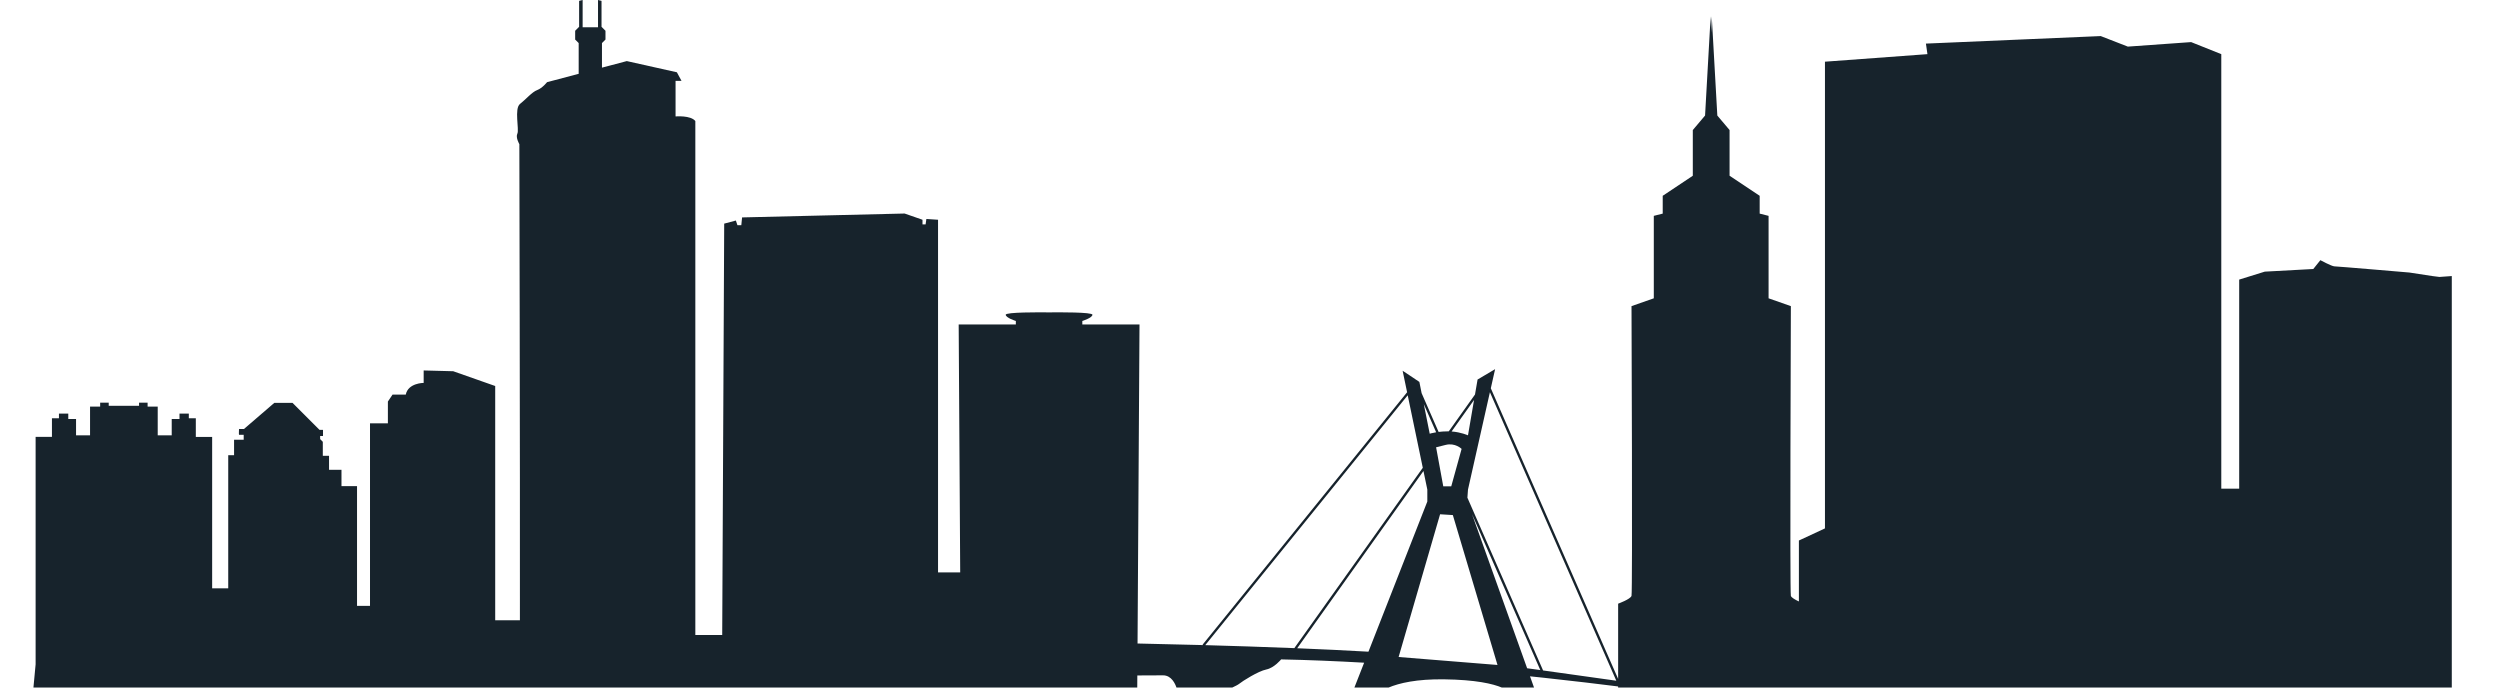<?xml version="1.0" encoding="UTF-8" standalone="no"?>
<!-- Created with Inkscape (http://www.inkscape.org/) -->

<svg
   width="453.796mm"
   height="124.8mm"
   viewBox="0 0 453.796 124.8"
   version="1.1"
   id="svg1"
   inkscape:version="1.3.2 (091e20e, 2023-11-25, custom)"
   sodipodi:docname="skyline_sp_crop.svg"
   xmlns:inkscape="http://www.inkscape.org/namespaces/inkscape"
   xmlns:sodipodi="http://sodipodi.sourceforge.net/DTD/sodipodi-0.dtd"
   xmlns="http://www.w3.org/2000/svg"
   xmlns:svg="http://www.w3.org/2000/svg">
  <sodipodi:namedview
     id="namedview1"
     pagecolor="#ffffff"
     bordercolor="#000000"
     borderopacity="0.25"
     inkscape:showpageshadow="2"
     inkscape:pageopacity="0.0"
     inkscape:pagecheckerboard="0"
     inkscape:deskcolor="#d1d1d1"
     inkscape:document-units="mm"
     inkscape:zoom="1.0877315"
     inkscape:cx="212.82826"
     inkscape:cy="258.79549"
     inkscape:window-width="2497"
     inkscape:window-height="1417"
     inkscape:window-x="55"
     inkscape:window-y="-8"
     inkscape:window-maximized="1"
     inkscape:current-layer="layer1" />
  <defs
     id="defs1">
    <clipPath
       clipPathUnits="userSpaceOnUse"
       id="clipPath1">
      <rect
         style="fill:#000000;fill-opacity:0.292;stroke-width:0.265"
         id="rect2"
         width="459.747"
         height="128.935"
         x="-115.132"
         y="61.746" />
    </clipPath>
  </defs>
  <g
     inkscape:label="Layer 1"
     inkscape:groupmode="layer"
     id="layer1"
     transform="translate(109.537,-65.881)">
    <path
       d="m 101.591,188.468 c 1.534,0 2.213,1.584 2.428,2.233 h -7.123 l 0.013,-2.212 c 1.923,-0.004 3.842,-0.021 4.682,-0.021 z m 44.397,-50.835 2.738,13.159 -23.316,32.738 c -5.593,-0.226 -11.176,-0.402 -16.17,-0.543 z m 3.56,17.11 v 2.173 l -10.686,27.259 c -4.116,-0.24 -8.522,-0.445 -12.934,-0.624 l 22.919,-32.177 z m 1.6,-10.393 c -0.74,0.12 -1.166,0.261 -1.166,0.261 l -1.076,-5.38 z m 1.729,2.29 c 1.737,-0.437 2.895,0.723 2.895,0.723 l -1.882,6.802 h -1.447 l -1.302,-7.091 z m 5.154,-8.163 -1.102,6.424 c 0,0 -1.266,-0.575 -2.976,-0.699 z m 2.878,-1.404 22.942,52.37 c -3.708,-0.533 -8.333,-1.185 -13.29,-1.863 l -13.737,-31.358 0.106,-1.478 z m 23.274,53.629 h -15.26 l -0.736,-2.057 c 0.843,0.088 1.67,0.173 2.481,0.261 l 0.498,0.056 c 5.105,0.554 9.548,1.087 13.016,1.524 z m -47.879,0 h -22.201 c 0.58,-0.268 1.088,-0.526 1.286,-0.691 0.579,-0.48 3.474,-2.314 4.921,-2.603 1.448,-0.289 2.702,-1.834 2.702,-1.834 4.978,0.102 10.049,0.314 15.067,0.6 z m 16.284,-1.51 c 5.739,0.074 8.852,0.801 10.53,1.51 h -20.646 c 1.991,-0.843 5.152,-1.573 10.116,-1.51 z m 5.067,-29.99 12.402,28.307 c -0.791,-0.109 -1.588,-0.215 -2.391,-0.325 z m 4.631,27.383 -17.948,-1.446 7.527,-25.908 2.315,0.145 z m -265.748,4.117 h -6.074 v 18.341 h 453.796 v -18.341 h -8.752 v -74.711 l -2.24,0.162 -1.284,-0.162 -4.163,-0.639 c 0,0 -13.13,-1.122 -13.61,-1.122 -0.48,0 -2.561,-1.122 -2.561,-1.122 l -1.281,1.602 -8.809,0.48 -4.643,1.443 v 37.952 h -3.249 V 75.71 l -5.472,-2.187 -11.49,0.818 -4.921,-1.912 -31.732,1.365 0.275,1.916 -18.602,1.369 v 84.716 l -4.731,2.198 v 11.063 c -0.628,-0.289 -1.344,-0.681 -1.457,-1.012 -0.201,-0.607 0,-52.596 0,-52.596 l -4.046,-1.418 v -14.968 l -1.616,-0.406 v -3.235 l -5.465,-3.641 v -8.294 l -2.223,-2.632 -1.012,-18.002 -0.102,2.967 -0.099,-2.967 -1.012,18.002 -2.226,2.632 v 8.294 l -5.461,3.641 v 3.235 l -1.619,0.406 v 14.968 l -4.046,1.418 c 0,0 0.205,51.989 0,52.596 -0.201,0.607 -2.427,1.415 -2.427,1.415 v 13.66 l -23.113,-52.761 0.781,-3.468 -3.184,1.88 -0.467,2.723 -4.763,6.689 c -0.042,-0.004 -0.083,-0.004 -0.125,-0.004 -0.655,0 -1.234,0.046 -1.718,0.106 l -3.085,-7.041 -0.407,-2.039 -3.04,-2.025 0.813,3.905 -37.126,45.822 0.09,0.07 c -4.662,-0.127 -8.785,-0.222 -11.893,-0.286 l 0.355,-57.912 H 86.924 v -0.635 c 0,0 1.835,-0.568 1.835,-1.132 0,-0.483 -6.13,-0.448 -7.869,-0.427 -1.738,-0.021 -7.869,-0.056 -7.869,0.427 0,0.564 1.836,1.132 1.836,1.132 v 0.635 H 64.481 l 0.276,45.004 H 60.734 V 105.77 l -2.117,-0.141 -0.141,0.988 h -0.564 v -0.847 l -3.246,-1.129 -29.501,0.706 -0.141,1.411 h -0.706 l -0.282,-0.847 -2.117,0.564 c 0,0 -0.243,50.179 -0.361,74.669 H 16.679 V 87.856 c -0.837,-1.076 -3.589,-0.84 -3.589,-0.84 v -6.459 h 1.077 l -0.837,-1.556 -9.092,-2.032 -4.507,1.192 c 0,-1.944 0,-4.463 0,-4.463 L 0.369,73.06 V 71.466 L -0.349,70.746 v -4.706 l -0.638,-0.159 v 4.946 H -2.103 -2.662 -3.778 v -4.946 l -0.638,0.159 v 4.706 l -0.718,0.72 v 1.595 l 0.638,0.639 c 0,0 0,3.69 0,5.581 l -5.743,1.517 c 0,0 -0.838,1.076 -1.794,1.436 -0.958,0.36 -2.035,1.676 -3.111,2.512 -1.077,0.836 -0.12,4.667 -0.479,5.383 -0.359,0.72 0.359,1.916 0.359,1.916 0,0 0.135,57.079 0.101,86.424 h -4.485 v -42.52 l -7.622,-2.681 -5.364,-0.141 v 2.258 c 0,0 -2.823,0 -3.247,2.12 h -2.4 l -0.847,1.266 v 3.955 h -3.246 v 33.136 h -2.355 v -21.738 h -2.823 v -2.967 h -2.258 v -2.54 h -1.13 v -2.54 l -0.485,-0.487 v -0.572 h 0.52 v -1.111 h -0.635 l -4.896,-4.897 h -3.308 l -5.505,4.738 h -0.9 c 0,0 -0.053,1.058 0,1.058 0.053,0 0.847,0 0.847,0 v 0.9 h -1.747 v 2.805 h -1.059 v 24.169 h -2.919 v -27.492 h -2.964 V 141.799 h -1.271 v -0.847 h -1.694 v 0.988 h -1.411 v 2.963 h -2.541 v -5.221 h -1.836 v -0.706 h -1.552 v 0.564 h -2.541 -0.424 -2.541 v -0.564 h -1.553 v 0.706 h -1.835 v 5.221 h -2.541 v -2.963 h -1.411 v -0.988 h -1.694 v 0.847 h -1.271 v 3.387 h -2.963 v 41.282 l -0.398,4.233"
       style="fill:#17232c;fill-opacity:1;fill-rule:nonzero;stroke:none;stroke-width:0.035"
       id="path260"
       clip-path="url(#clipPath1)" />
  </g>
</svg>
